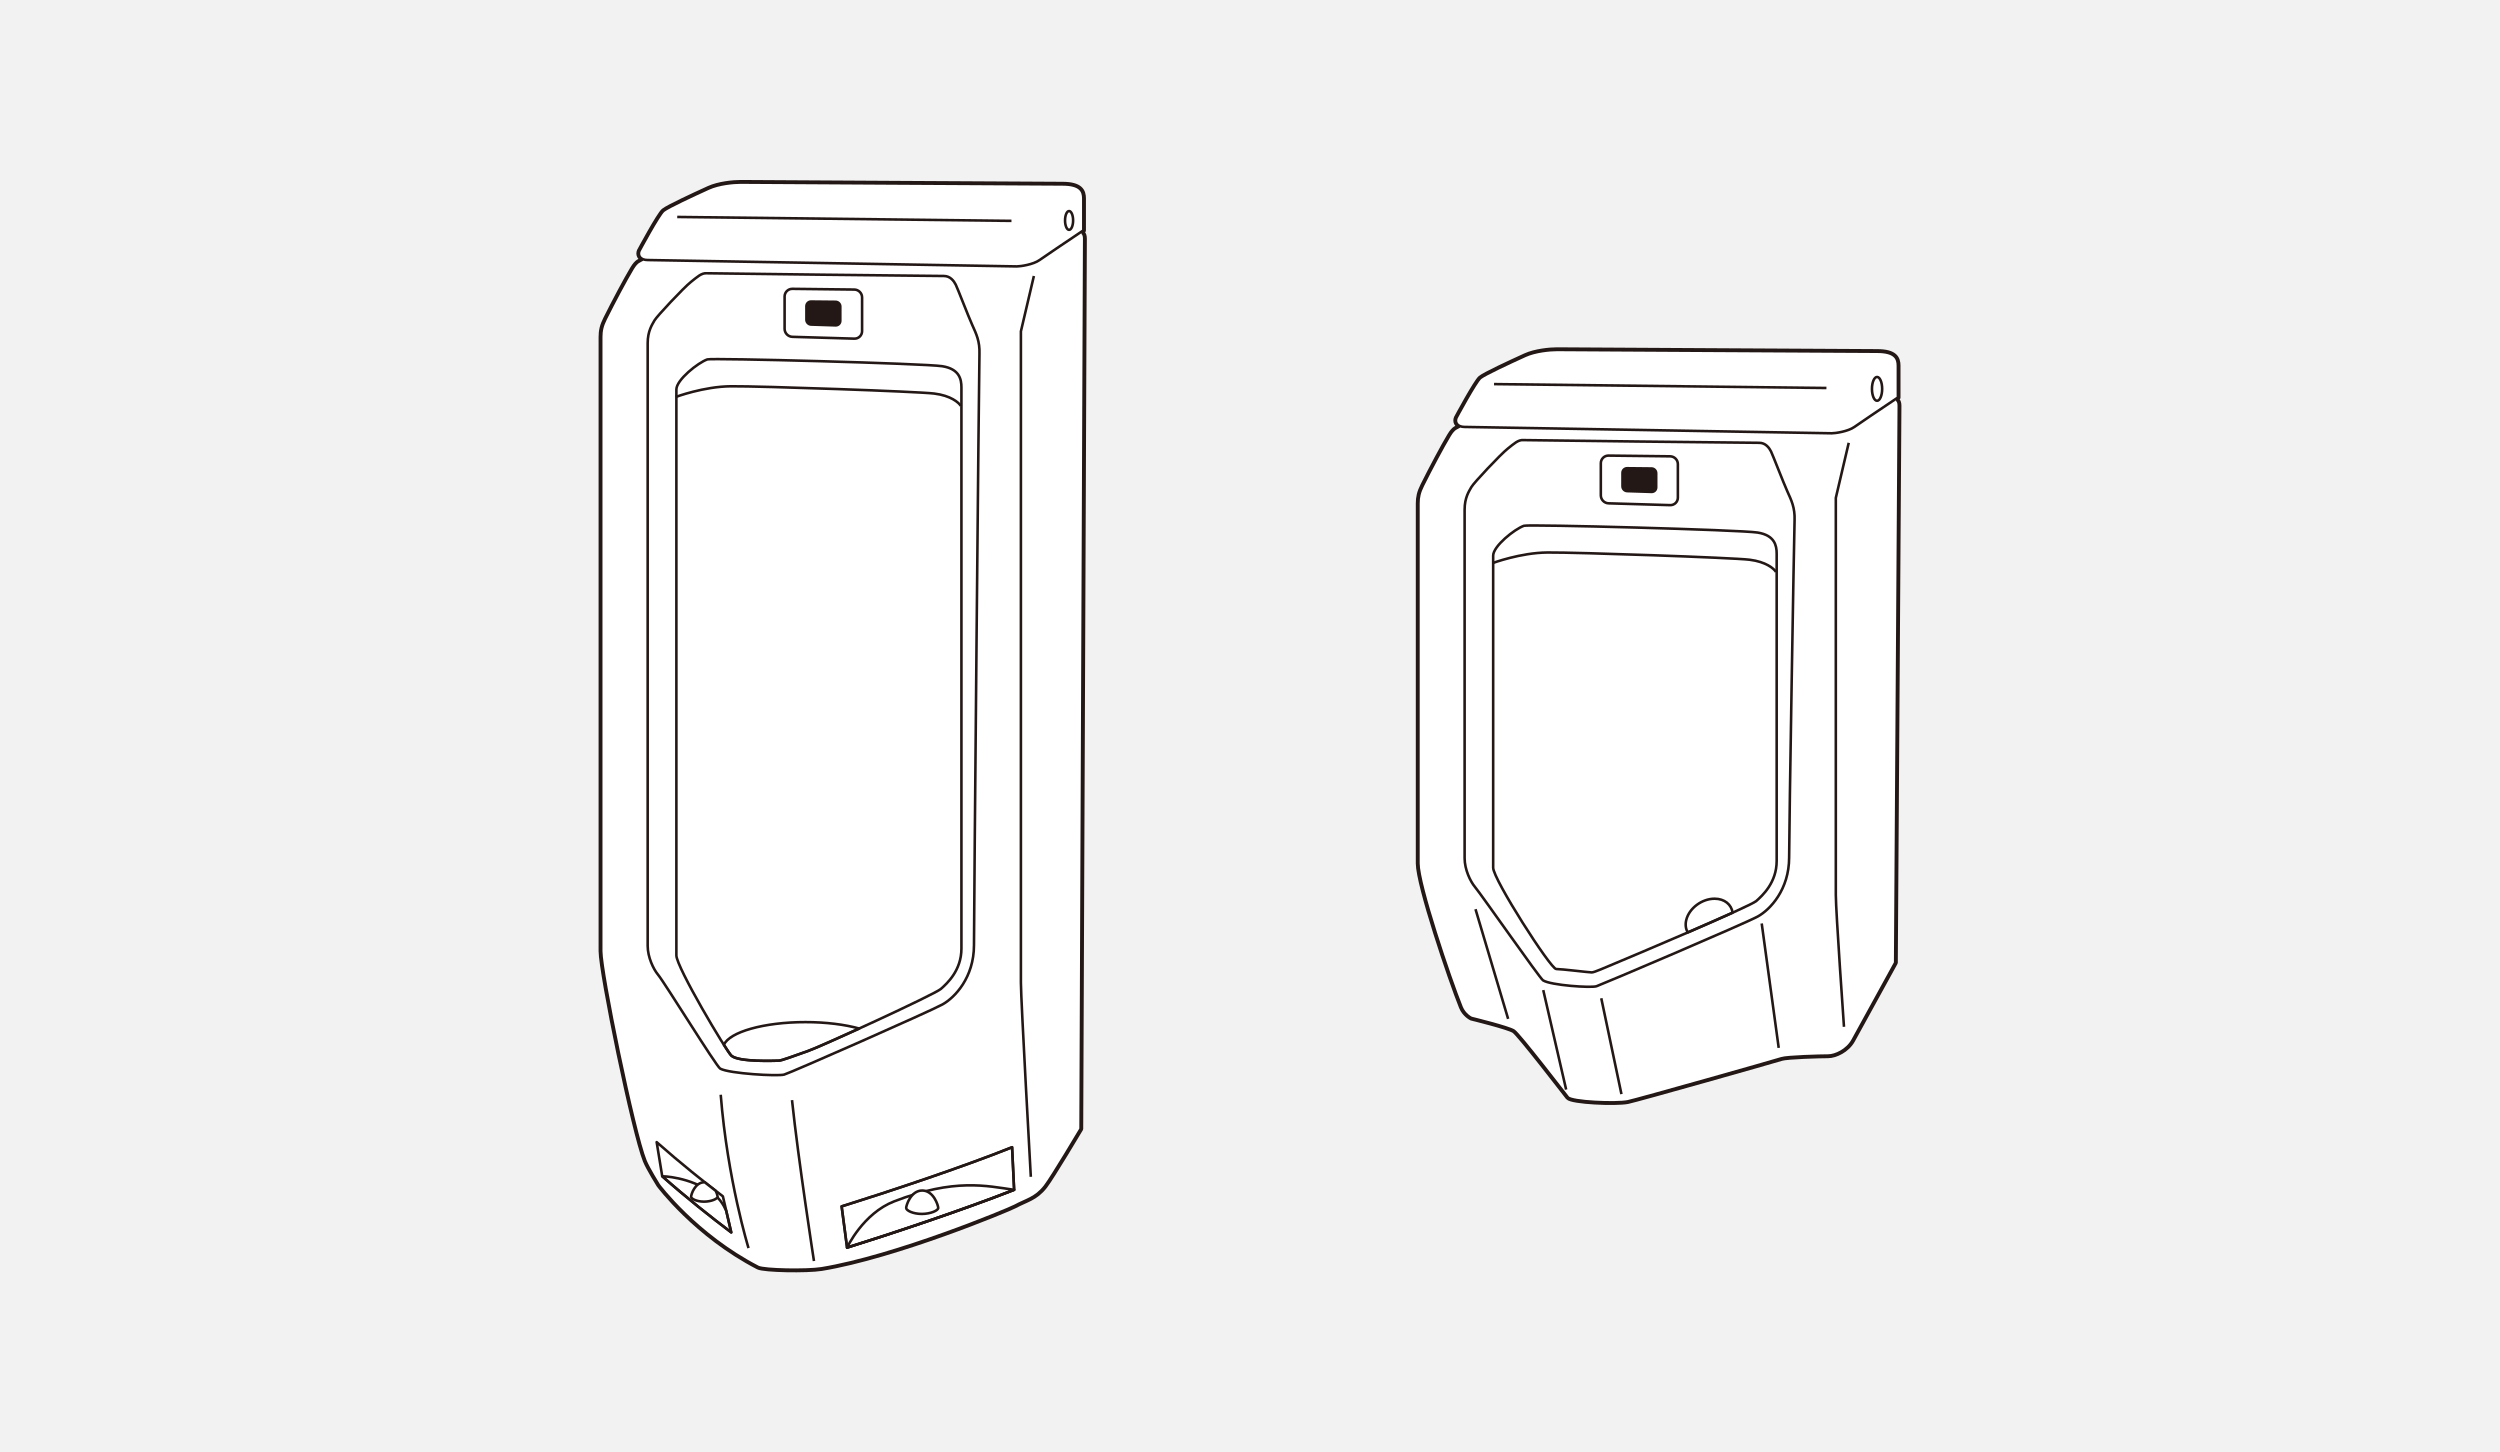 <?xml version="1.0" encoding="utf-8"?>
<!-- Generator: Adobe Illustrator 16.0.3, SVG Export Plug-In . SVG Version: 6.00 Build 0)  -->
<!DOCTYPE svg PUBLIC "-//W3C//DTD SVG 1.1//EN" "http://www.w3.org/Graphics/SVG/1.1/DTD/svg11.dtd">
<svg version="1.1" id="レイヤー_1" xmlns="http://www.w3.org/2000/svg" xmlns:xlink="http://www.w3.org/1999/xlink" x="0px"
	 y="0px" width="482px" height="280px" viewBox="0 0 482 280" enable-background="new 0 0 482 280" xml:space="preserve">
<rect fill="#F2F2F2" width="482" height="280"/>
<g>
	<g>
		<path fill="#FFFFFF" stroke="#231815" stroke-linejoin="round" stroke-miterlimit="10" d="M208.517,44.864l-0.334,0.02
			c0.421-0.283,0.684-0.459,0.684-0.459s0-4.744,0-6.151c0-1.405-0.524-2.723-4.039-2.723c-3.516,0-60.627-0.353-62.034-0.353
			c-1.404,0-4.218,0.264-6.148,1.143c-3.009,1.367-7.823,3.603-8.701,4.306c-0.878,0.702-4.655,7.731-4.655,7.731
			c-0.289,0.721,0.048,1.415,0.944,1.649l-0.328,0.021c-0.528,0.351-1.029,0.25-1.936,1.756c-1.316,2.197-3.513,6.326-5.182,9.666
			c-0.676,1.354-0.878,2.286-0.878,3.515c0,1.582,0,113.46,0,118.382c0,4.142,6.297,34.873,8.521,40.408
			c0.605,1.496,2.594,4.668,2.594,4.668s7.119,9.596,19.142,15.82c1.14,0.588,9.479,0.721,12.229,0.271
			c14.285-2.347,36.04-11.394,37.273-12.065c2.152-1.173,3.969-1.432,5.783-3.766c1.352-1.738,6.891-11.057,6.891-11.057
			s0.701-170.587,0.701-171.641C209.042,44.952,208.517,44.864,208.517,44.864z"/>
		<path fill="#FFFFFF" stroke="#231815" stroke-width="0.5" stroke-linejoin="round" stroke-miterlimit="10" d="M123.905,50.048
			c-0.529,0.351-1.03,0.25-1.937,1.756c-1.316,2.197-3.513,6.326-5.182,9.666c-0.676,1.354-0.878,2.286-0.878,3.515
			c0,1.582,0,113.46,0,118.382c0,4.142,6.297,34.873,8.521,40.408c0.605,1.496,2.594,4.668,2.594,4.668s7.119,9.596,19.142,15.82
			c1.14,0.588,9.479,0.721,12.229,0.271c14.285-2.347,36.04-11.394,37.273-12.065c2.152-1.173,3.969-1.432,5.783-3.766
			c1.352-1.738,6.891-11.057,6.891-11.057s0.701-170.587,0.701-171.641c0-1.055-0.525-1.143-0.525-1.143"/>
		<path fill="none" stroke="#231815" stroke-width="0.5" stroke-linejoin="round" stroke-miterlimit="10" d="M133.216,54.353
			c-1.383,1.085-6.588,6.634-7.029,7.424c-0.438,0.792-1.315,2.021-1.315,4.393s0,113.991,0,116.188
			c0,2.197,1.119,4.504,1.976,5.535c1.319,1.58,11.261,17.735,12.015,18.143c1.776,0.966,11.071,1.495,12.326,1.143
			c1.254-0.349,28.158-12.21,30.532-13.529c2.37-1.319,6.063-5.186,6.063-11.424c0-6.235,0.963-111.529,1.055-113.989
			c0.086-2.459-0.616-3.864-1.406-5.623c-0.793-1.758-2.811-7.031-3.164-7.732c-0.354-0.704-1.055-1.67-2.285-1.67
			s-45.153-0.481-45.688-0.527C135.236,52.596,134.447,53.387,133.216,54.353z"/>
		<path fill="none" stroke="#231815" stroke-width="0.5" stroke-linejoin="round" stroke-miterlimit="10" d="M130.405,75.09
			c0,2.239,0,107.928,0,109.113c0,2.24,9.672,18.529,10.622,19.345c1.472,1.263,8.438,0.95,9.063,0.95
			c0.625,0,2.979-0.921,5.639-1.846c2.665-0.92,24.495-10.938,25.681-11.991c1.188-1.054,3.953-3.56,3.953-7.777s0-106.608,0-108.19
			s-0.395-3.559-3.688-4.086s-44.415-1.624-45.293-1.317C134.568,69.923,130.405,73.243,130.405,75.09z"/>
		<path fill="none" stroke="#231815" stroke-width="0.5" stroke-linejoin="round" stroke-miterlimit="10" d="M130.274,76.539
			c0,0,5.4-2.025,10.674-2.065c5.756-0.044,36.023,1.011,39.188,1.406s4.701,1.714,5.096,2.372"/>
		<path fill="none" stroke="#231815" stroke-width="0.5" stroke-linejoin="round" stroke-miterlimit="10" d="M166.21,63.841
			c0,0.822-0.674,1.476-1.494,1.451l-11.949-0.351c-0.82-0.024-1.496-0.717-1.496-1.54v-6.236c0-0.822,0.676-1.488,1.496-1.477
			l11.949,0.14c0.82,0.011,1.494,0.691,1.494,1.514V63.841z"/>
		<g>
			<path fill="#231815" d="M162.008,61.861c0,0.492-0.404,0.883-0.9,0.868l-4.734-0.153c-0.492-0.017-0.896-0.433-0.896-0.926
				v-2.621c0-0.494,0.404-0.894,0.896-0.889l4.734,0.048c0.496,0.006,0.9,0.414,0.9,0.907V61.861z"/>
			<path fill="none" stroke="#231815" stroke-width="0.5" stroke-linejoin="round" stroke-miterlimit="10" d="M162.008,61.861
				c0,0.492-0.404,0.883-0.9,0.868l-4.734-0.153c-0.492-0.017-0.896-0.433-0.896-0.926v-2.621c0-0.494,0.404-0.894,0.896-0.889
				l4.734,0.048c0.496,0.006,0.9,0.414,0.9,0.907V61.861z"/>
		</g>
		<path fill="none" stroke="#231815" stroke-width="0.5" stroke-linejoin="round" stroke-miterlimit="10" d="M152.698,212.105
			c1.233,11.67,4.234,31.021,4.234,31.021"/>
		<path fill="none" stroke="#231815" stroke-width="0.5" stroke-linejoin="round" stroke-miterlimit="10" d="M199.333,53.21
			l-2.504,10.676c0,0,0,2.241,0,5.536s0,116.891,0,120.051c0,3.163,1.914,37.416,1.914,37.416"/>
		<path fill="none" stroke="#231815" stroke-width="0.5" stroke-linejoin="round" stroke-miterlimit="10" d="M138.954,211.066
			c1.296,16.339,5.361,29.563,5.361,29.563"/>
		<path fill="#FFFFFF" stroke="#231815" stroke-width="0.5" stroke-linejoin="round" stroke-miterlimit="10" d="M208.866,44.424
			c0,0,0-4.744,0-6.151c0-1.405-0.524-2.723-4.039-2.723c-3.516,0-60.627-0.353-62.034-0.353c-1.404,0-4.218,0.264-6.148,1.143
			c-3.009,1.367-7.822,3.603-8.701,4.306c-0.878,0.702-4.655,7.731-4.655,7.731c-0.354,0.878,0.173,1.758,1.583,1.758
			c1.403,0,70.466,1.229,71.167,1.229c0.703,0,3.162-0.351,4.392-1.229c0.944-0.675,5.399-3.671,7.428-5.034
			C208.474,44.688,208.866,44.424,208.866,44.424z"/>
		
			<line fill="none" stroke="#231815" stroke-width="0.5" stroke-linejoin="round" stroke-miterlimit="10" x1="130.572" y1="41.829" x2="195.012" y2="42.584"/>
		
			<ellipse fill="none" stroke="#231815" stroke-width="0.5" stroke-linejoin="round" stroke-miterlimit="10" cx="206.118" cy="42.504" rx="0.778" ry="1.814"/>
		<path fill="none" stroke="#231815" stroke-width="0.5" stroke-linejoin="round" stroke-miterlimit="10" d="M195.13,221.188
			c-9.652,3.871-24.211,8.705-32.864,11.405l1.049,7.944c7.871-2.449,22.13-7.184,32.208-11.141L195.13,221.188z"/>
		<path fill="none" stroke="#231815" stroke-width="0.5" stroke-linejoin="round" stroke-miterlimit="10" d="M127.676,226.782
			c4.592,4.077,9.533,7.985,13.308,10.825l-1.612-6.953c-3.502-2.659-8.236-6.441-12.768-10.451L127.676,226.782z"/>
		<path fill="none" stroke="#231815" stroke-width="0.5" stroke-linejoin="round" stroke-miterlimit="10" d="M195.13,221.188
			c-9.652,3.871-24.211,8.705-32.864,11.405l1.049,7.944c7.871-2.449,22.13-7.184,32.208-11.141L195.13,221.188z"/>
		<path fill="none" stroke="#231815" stroke-width="0.5" stroke-linejoin="round" stroke-miterlimit="10" d="M172.407,231.62
			c-6.029,2.334-9.093,8.917-9.093,8.917c7.871-2.449,22.13-7.184,32.208-11.141C190.273,228.657,184.062,227.107,172.407,231.62z"
			/>
		<path fill="none" stroke="#231815" stroke-width="0.5" stroke-linejoin="round" stroke-miterlimit="10" d="M140.018,233.448
			c-0.528-1.218-1.346-2.466-2.62-3.384c-4.466-3.227-9.722-3.282-9.722-3.282c4.592,4.077,9.533,7.985,13.308,10.825
			L140.018,233.448z"/>
		<path fill="none" stroke="#231815" stroke-width="0.5" stroke-linejoin="round" stroke-miterlimit="10" d="M165.657,198.3
			c-2.783-0.769-6.4-1.237-10.365-1.237c-8.029,0-14.65,1.907-15.728,4.381c0.735,1.156,1.273,1.94,1.463,2.104
			c1.472,1.264,8.438,0.95,9.063,0.95c0.625,0,2.979-0.921,5.639-1.845C156.802,202.282,160.975,200.439,165.657,198.3z"/>
		<path fill="#FFFFFF" stroke="#231815" stroke-width="0.5" stroke-linejoin="round" stroke-miterlimit="10" d="M180.89,232.898
			c0,0.482-1.466,1.148-3.173,1.148c-1.708,0-3.009-0.666-3.009-1.148c0-0.483,0.891-3.366,3.091-3.366
			S180.89,232.415,180.89,232.898z"/>
		<path fill="#FFFFFF" stroke="#231815" stroke-width="0.5" stroke-linejoin="round" stroke-miterlimit="10" d="M135.729,231.676
			c1.414,0,2.626-0.551,2.626-0.949c0-0.158-0.122-0.627-0.373-1.138c-0.662-0.51-1.365-1.063-2.084-1.632
			c-0.034-0.001-0.063-0.016-0.099-0.016c-1.82,0-2.557,2.384-2.557,2.785C133.242,231.125,134.315,231.676,135.729,231.676z"/>
	</g>
	<g>
		<path fill="none" stroke="#231815" stroke-linejoin="round" stroke-miterlimit="10" d="M365.567,77.073l-0.332,0.021
			c0.42-0.282,0.682-0.458,0.682-0.458s0-4.719,0-6.117s-0.523-2.709-4.021-2.709c-3.494,0-60.293-0.35-61.691-0.35
			c-1.399,0-4.194,0.262-6.118,1.136c-2.988,1.359-7.775,3.583-8.649,4.282c-0.874,0.699-4.632,7.689-4.632,7.689
			c-0.28,0.703,0.013,1.397,0.858,1.646l-0.247,0.015c-0.523,0.349-1.022,0.249-1.923,1.748c-1.312,2.185-3.495,6.292-5.155,9.612
			c-0.672,1.345-0.873,2.272-0.873,3.496c0,1.573,0,64.488,0,69.382c0,4.12,6.099,22.191,8.313,27.697
			c0.6,1.489,1.91,2.101,1.91,2.101s7.166,1.748,8.214,2.446c1.049,0.699,9.701,11.972,10.399,12.847
			c0.699,0.873,9.235,1.245,11.535,0.786c1.748-0.35,28.572-7.95,29.621-8.301s7.603-0.524,9-0.524c1.398,0,3.672-1.049,4.721-2.972
			s8.214-14.942,8.214-14.942s0.698-106.346,0.698-107.395S365.567,77.073,365.567,77.073z"/>
		<path fill="#FFFFFF" stroke="#231815" stroke-width="0.5" stroke-linejoin="round" stroke-miterlimit="10" d="M281.417,82.228
			c-0.523,0.349-1.022,0.249-1.923,1.748c-1.312,2.185-3.495,6.292-5.155,9.612c-0.672,1.345-0.873,2.272-0.873,3.496
			c0,1.573,0,64.488,0,69.382c0,4.12,6.099,22.191,8.313,27.697c0.6,1.489,1.91,2.101,1.91,2.101s7.166,1.747,8.214,2.446
			c1.049,0.699,9.701,11.972,10.399,12.847c0.699,0.873,9.235,1.245,11.535,0.786c1.748-0.35,28.572-7.95,29.621-8.301
			s7.603-0.524,9-0.524c1.398,0,3.672-1.049,4.721-2.972s8.214-14.942,8.214-14.942s0.698-106.346,0.698-107.395
			s-0.523-1.135-0.523-1.135"/>
		<path fill="none" stroke="#231815" stroke-width="0.5" stroke-linejoin="round" stroke-miterlimit="10" d="M290.679,86.51
			c-1.375,1.08-6.555,6.598-6.99,7.384c-0.438,0.786-1.311,2.01-1.311,4.369c0,2.359,0,65.014,0,67.198
			c0,2.186,1.111,4.48,1.967,5.505c1.31,1.573,12.52,17.638,13.15,18.045c1.484,0.962,9.262,1.486,10.311,1.136
			c1.05-0.35,28.75-12.146,31.111-13.457c2.356-1.312,6.027-5.155,6.027-11.36c0-6.204,0.961-62.567,1.049-65.013
			s-0.611-3.844-1.398-5.592c-0.786-1.748-2.797-6.991-3.146-7.69c-0.351-0.699-1.047-1.66-2.271-1.66
			c-1.225,0-44.91-0.481-45.44-0.524C292.689,84.763,291.902,85.548,290.679,86.51z"/>
		<path fill="none" stroke="#231815" stroke-width="0.5" stroke-linejoin="round" stroke-miterlimit="10" d="M287.882,107.132
			c0,2.228,0,58.984,0,60.164c0,2.229,11.099,19.529,12.147,19.529s6.334,0.655,6.858,0.655c0.523,0,2.49-0.918,4.72-1.834
			c2.229-0.918,25.821-10.879,27-11.929c1.18-1.047,3.935-3.536,3.935-7.731c0-4.194,0-57.673,0-59.246
			c0-1.573-0.395-3.54-3.672-4.063c-3.275-0.524-44.172-1.617-45.046-1.311C292.023,101.995,287.882,105.297,287.882,107.132z"/>
		<path fill="none" stroke="#231815" stroke-width="0.5" stroke-linejoin="round" stroke-miterlimit="10" d="M287.753,108.574
			c0,0,5.373-2.013,10.616-2.053c5.726-0.043,35.828,1.005,38.972,1.398c3.146,0.394,4.678,1.704,5.069,2.359"/>
		<path fill="none" stroke="#231815" stroke-width="0.5" stroke-linejoin="round" stroke-miterlimit="10" d="M323.493,95.947
			c0,0.817-0.668,1.466-1.486,1.443l-11.885-0.35c-0.814-0.024-1.484-0.713-1.484-1.53v-6.203c0-0.817,0.67-1.479,1.484-1.469
			l11.885,0.14c0.818,0.01,1.486,0.687,1.486,1.504V95.947z"/>
		<g>
			<path fill="#231815" d="M319.312,93.976c0,0.49-0.4,0.879-0.891,0.863l-4.711-0.152c-0.49-0.016-0.894-0.43-0.894-0.92V91.16
				c0-0.491,0.403-0.888,0.894-0.883l4.711,0.049c0.489,0.005,0.891,0.411,0.891,0.901V93.976z"/>
			<path fill="none" stroke="#231815" stroke-width="0.5" stroke-linejoin="round" stroke-miterlimit="10" d="M319.312,93.976
				c0,0.49-0.4,0.879-0.891,0.863l-4.711-0.152c-0.49-0.016-0.894-0.43-0.894-0.92V91.16c0-0.491,0.403-0.888,0.894-0.883
				l4.711,0.049c0.489,0.005,0.891,0.411,0.891,0.901V93.976z"/>
		</g>
		<path fill="none" stroke="#231815" stroke-width="0.5" stroke-linejoin="round" stroke-miterlimit="10" d="M330.575,173.271
			c-2.447,0-4.893,1.828-5.461,4.08c-0.23,0.914-0.102,1.748,0.277,2.429c3.134-1.356,6.238-2.718,8.656-3.814
			C333.825,174.398,332.493,173.271,330.575,173.271z"/>
		
			<line fill="none" stroke="#231815" stroke-width="0.5" stroke-linejoin="round" stroke-miterlimit="10" x1="339.657" y1="178.044" x2="342.935" y2="202.031"/>
		
			<line fill="none" stroke="#231815" stroke-width="0.5" stroke-linejoin="round" stroke-miterlimit="10" x1="308.724" y1="192.463" x2="312.613" y2="210.943"/>
		<path fill="none" stroke="#231815" stroke-width="0.5" stroke-linejoin="round" stroke-miterlimit="10" d="M356.437,85.374
			l-2.491,10.617c0,0,0,2.228,0,5.505c0,3.277,0,67.896,0,71.043s1.573,25.428,1.573,25.428"/>
		
			<line fill="none" stroke="#231815" stroke-width="0.5" stroke-linejoin="round" stroke-miterlimit="10" x1="297.538" y1="190.891" x2="301.953" y2="210.07"/>
		
			<line fill="none" stroke="#231815" stroke-width="0.5" stroke-linejoin="round" stroke-miterlimit="10" x1="284.476" y1="175.291" x2="290.768" y2="196.439"/>
		<path fill="#FFFFFF" stroke="#231815" stroke-width="0.5" stroke-linejoin="round" stroke-miterlimit="10" d="M365.917,76.636
			c0,0,0-4.719,0-6.117s-0.523-2.709-4.021-2.709c-3.494,0-60.293-0.35-61.691-0.35c-1.399,0-4.194,0.262-6.118,1.136
			c-2.988,1.359-7.775,3.583-8.649,4.282c-0.874,0.699-4.632,7.689-4.632,7.689c-0.351,0.874,0.175,1.748,1.572,1.748
			c1.398,0,70.082,1.223,70.78,1.223c0.699,0,3.146-0.349,4.37-1.223c0.938-0.67,5.366-3.651,7.384-5.005
			C365.526,76.897,365.917,76.636,365.917,76.636z"/>
		
			<line fill="none" stroke="#231815" stroke-width="0.5" stroke-linejoin="round" stroke-miterlimit="10" x1="288.05" y1="74.054" x2="352.136" y2="74.805"/>
		
			<ellipse fill="none" stroke="#231815" stroke-width="0.5" stroke-linejoin="round" stroke-miterlimit="10" cx="361.897" cy="74.976" rx="0.984" ry="2.298"/>
	</g>
</g>
</svg>
